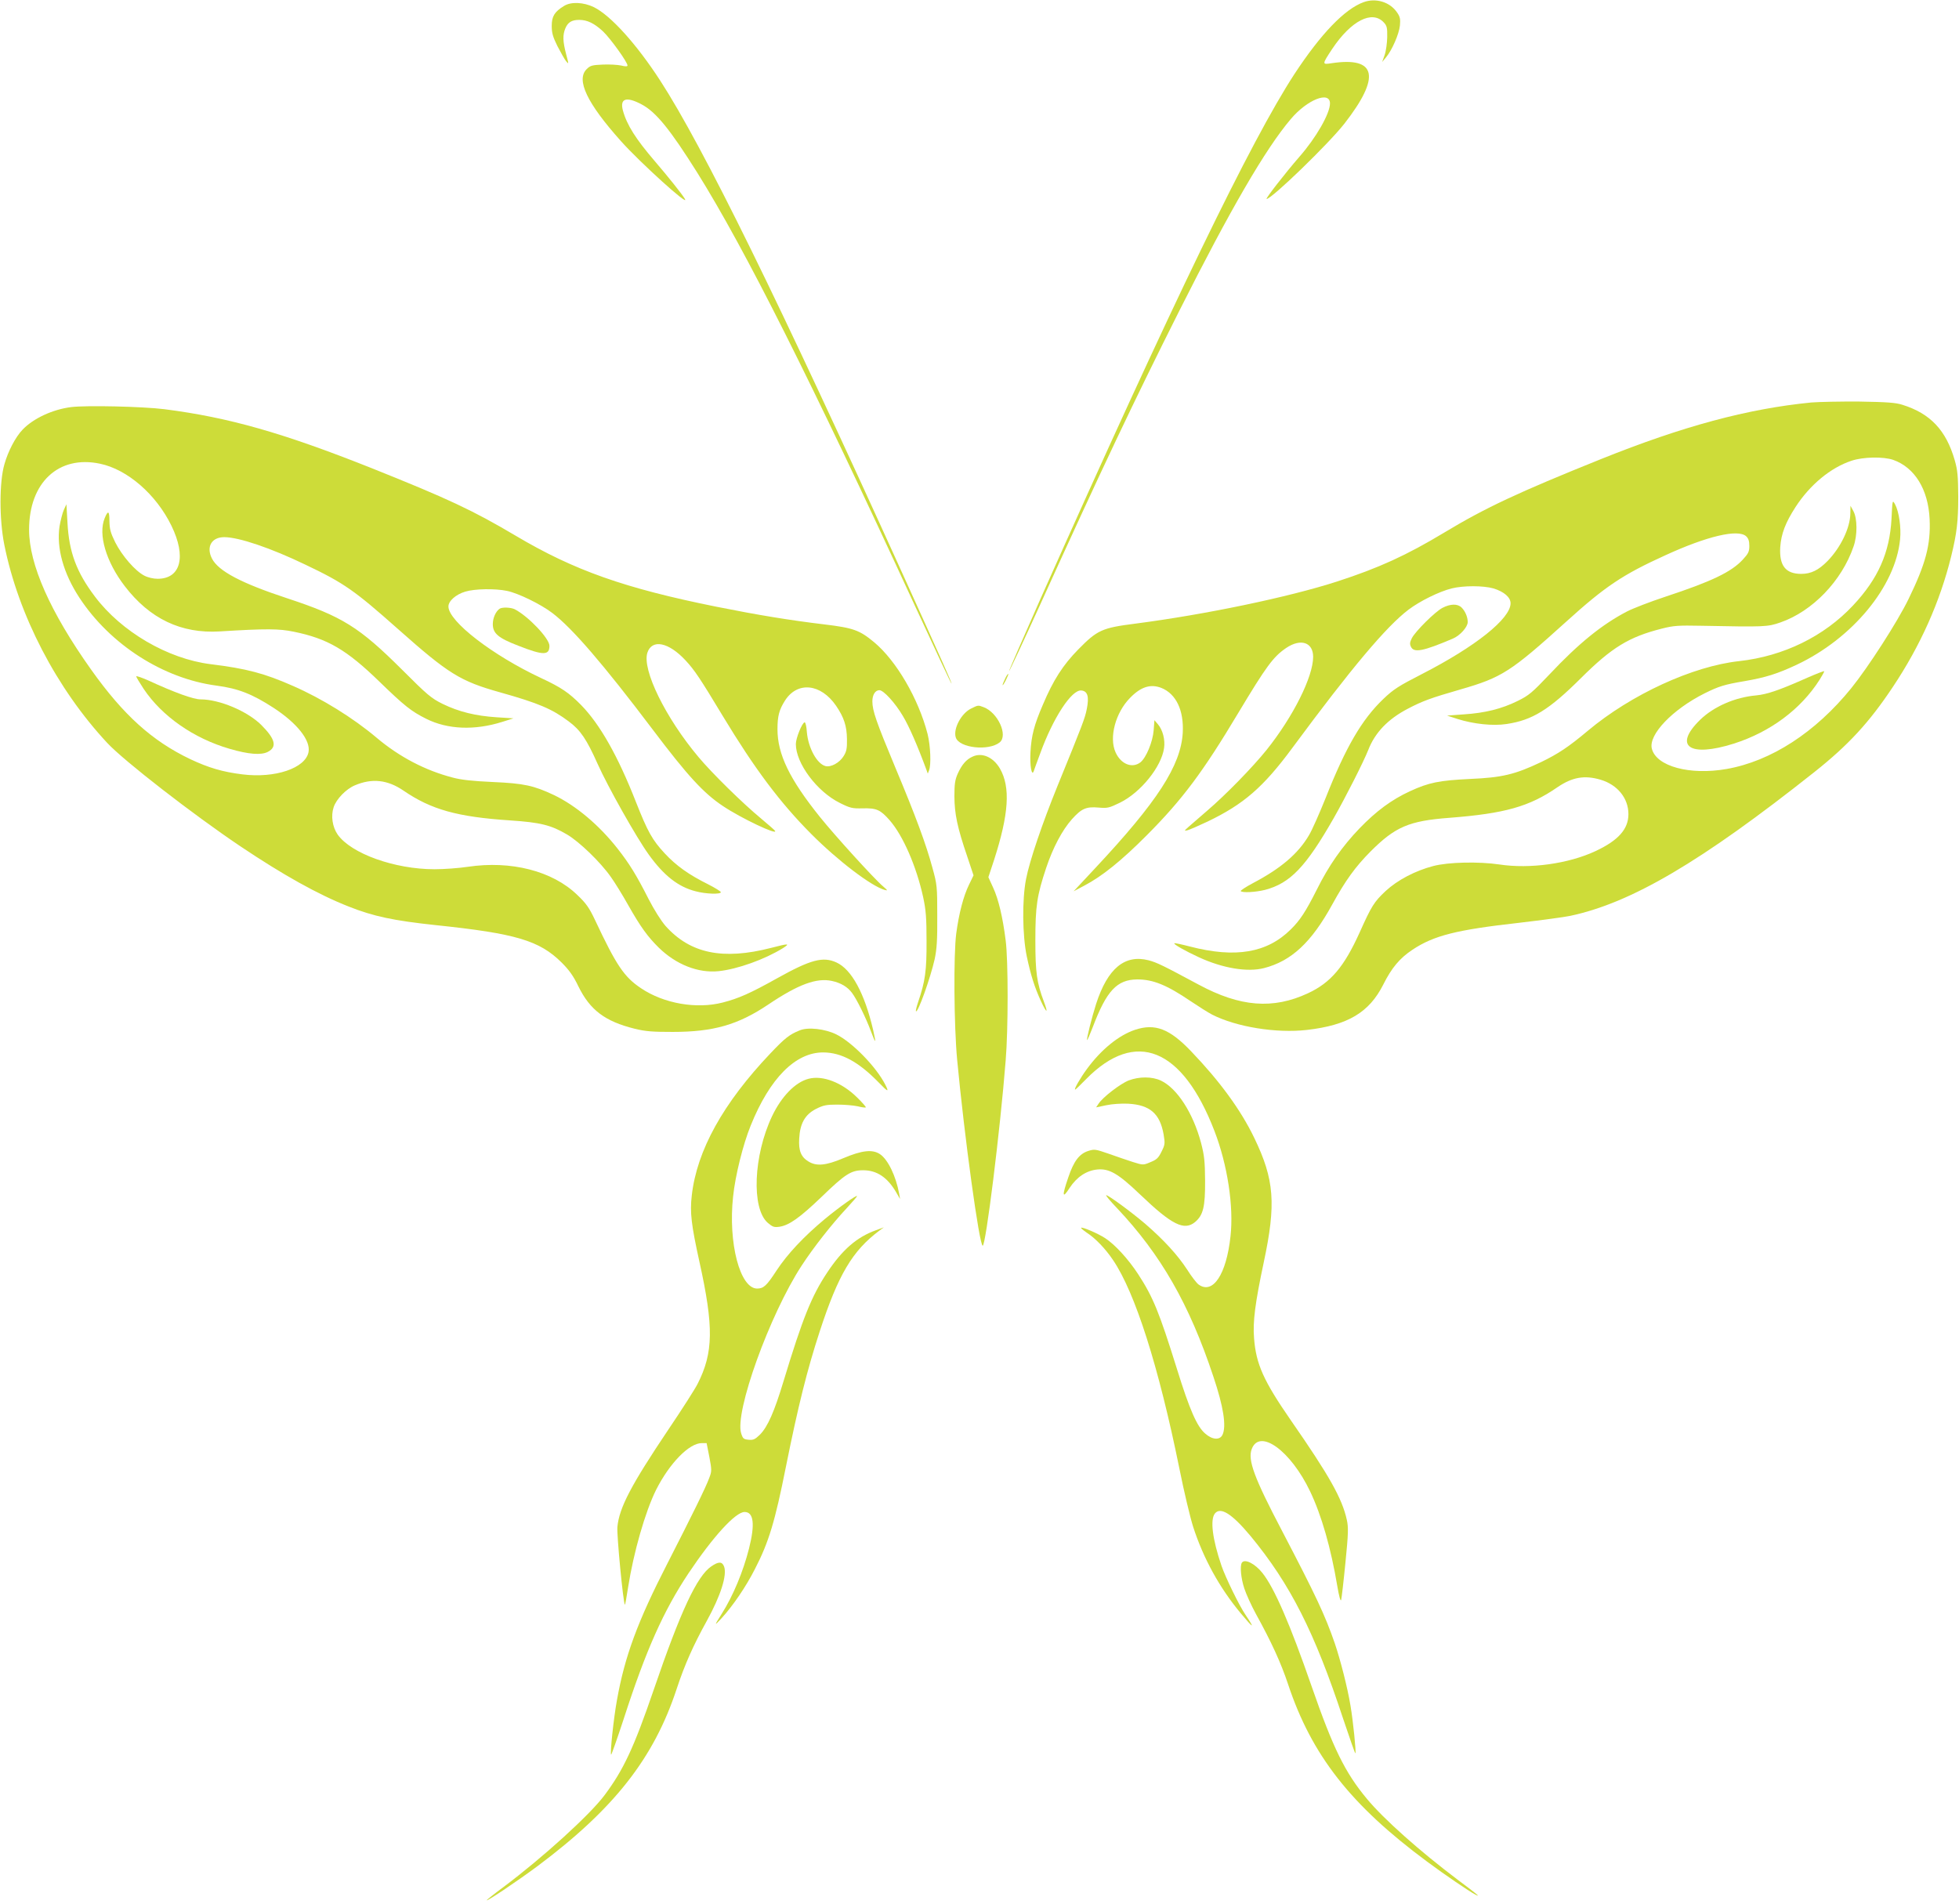 <?xml version="1.0" standalone="no"?>
<!DOCTYPE svg PUBLIC "-//W3C//DTD SVG 20010904//EN"
 "http://www.w3.org/TR/2001/REC-SVG-20010904/DTD/svg10.dtd">
<svg version="1.0" xmlns="http://www.w3.org/2000/svg"
 width="1280pt" height="1244pt" viewBox="0 0 1280 1244"
 preserveAspectRatio="xMidYMid meet">
<g transform="translate(0,1244) scale(0.1,-0.1)"
fill="#cddc39" stroke="none">
<path d="M8910 12426 c-124 -45 -279 -206 -453 -471 -284 -436 -795 -1491
-1659 -3429 -114 -258 -207 -470 -205 -472 2 -2 95 197 207 443 399 879 611
1326 906 1913 332 660 563 1058 728 1252 107 127 256 186 256 102 0 -66 -91
-225 -202 -351 -91 -105 -222 -273 -212 -273 33 0 406 361 509 493 238 306
210 438 -84 394 -64 -10 -64 -9 4 94 123 184 260 254 336 173 21 -22 24 -35
23 -97 -1 -40 -8 -92 -17 -117 l-16 -45 25 30 c40 48 85 152 91 208 4 43 1 58
-19 86 -46 68 -138 96 -218 67z"/>
<path d="M3685 12401 c-62 -38 -80 -68 -80 -130 0 -46 7 -71 37 -132 21 -40
46 -85 56 -98 19 -23 19 -22 1 45 -22 85 -23 125 -5 169 17 40 42 55 91 55 52
0 98 -22 156 -76 48 -46 159 -200 159 -222 0 -7 -14 -7 -42 0 -24 5 -78 8
-120 6 -69 -3 -81 -6 -105 -30 -70 -70 2 -222 225 -471 123 -138 451 -435 417
-377 -17 30 -111 147 -195 245 -126 147 -184 238 -210 333 -21 79 22 93 122
40 95 -50 188 -166 365 -448 311 -498 746 -1365 1419 -2824 131 -284 239 -514
241 -513 3 4 -50 123 -317 712 -808 1782 -1306 2796 -1586 3228 -155 239 -323
425 -433 480 -68 33 -150 37 -196 8z"/>
<path d="M11835 9810 c-417 -41 -839 -155 -1372 -369 -544 -219 -756 -318
-1028 -482 -246 -148 -425 -230 -699 -319 -316 -102 -856 -215 -1317 -275
-220 -28 -249 -42 -374 -169 -100 -102 -163 -200 -231 -361 -57 -132 -75 -202
-81 -310 -5 -85 8 -160 21 -125 3 8 21 60 42 115 85 235 207 421 270 413 41
-4 51 -41 35 -121 -12 -61 -27 -100 -191 -502 -100 -246 -183 -490 -206 -610
-26 -134 -24 -367 5 -505 26 -122 50 -199 93 -293 37 -80 49 -82 19 -3 -47
126 -56 191 -56 401 0 223 10 292 71 475 44 131 104 245 168 317 63 70 93 83
174 76 58 -5 68 -3 140 32 136 67 271 235 288 357 8 54 -9 119 -40 155 l-23
27 -5 -66 c-6 -76 -49 -179 -86 -209 -54 -42 -128 -13 -163 65 -44 97 0 260
95 356 71 73 134 92 204 65 97 -39 148 -147 140 -294 -13 -214 -165 -449 -573
-885 l-140 -150 70 37 c116 61 242 162 410 331 231 232 366 413 595 796 185
308 229 368 314 426 95 64 176 37 176 -58 0 -130 -130 -390 -304 -608 -91
-113 -266 -293 -390 -399 -49 -42 -103 -89 -120 -104 -30 -27 -30 -28 -6 -22
14 4 72 29 129 56 236 113 365 224 556 483 385 521 614 793 758 902 74 56 199
118 282 139 76 19 207 19 273 0 69 -21 112 -58 112 -97 0 -100 -227 -282 -580
-463 -152 -78 -185 -99 -252 -163 -140 -134 -245 -314 -377 -648 -40 -99 -88
-209 -109 -243 -70 -119 -182 -215 -364 -311 -49 -26 -85 -50 -81 -53 11 -12
97 -7 158 8 165 43 268 151 450 470 79 139 194 366 225 444 44 114 129 202
257 269 99 52 152 71 346 127 270 78 327 114 692 444 254 230 368 306 645 432
274 126 476 173 529 125 15 -14 21 -31 21 -63 0 -37 -6 -50 -42 -89 -75 -82
-206 -144 -506 -243 -100 -33 -214 -77 -252 -97 -163 -85 -315 -208 -505 -410
-114 -120 -135 -138 -208 -174 -105 -52 -214 -79 -352 -88 l-110 -8 68 -22
c104 -33 232 -47 321 -33 168 25 277 92 486 300 202 201 314 269 527 323 78
20 108 22 258 19 416 -8 433 -8 519 22 209 73 400 271 477 496 26 73 25 184
-1 231 l-19 35 -1 -50 c-1 -95 -64 -224 -149 -311 -59 -60 -108 -84 -172 -84
-102 0 -144 54 -137 174 6 88 34 161 100 263 94 145 229 257 365 302 76 26
209 28 273 6 141 -50 229 -193 238 -387 8 -167 -26 -293 -138 -523 -73 -150
-264 -446 -374 -582 -234 -289 -524 -477 -815 -528 -240 -42 -459 17 -488 133
-23 91 134 256 346 362 93 46 129 57 259 79 139 24 215 48 341 107 365 172
646 512 676 819 8 78 -7 182 -33 230 -17 30 -17 29 -23 -95 -12 -221 -87 -391
-251 -566 -190 -203 -455 -332 -744 -364 -304 -33 -706 -218 -989 -455 -125
-105 -194 -151 -306 -205 -171 -81 -254 -101 -464 -110 -202 -10 -268 -23
-392 -80 -121 -56 -220 -129 -331 -244 -113 -118 -200 -242 -279 -401 -72
-143 -109 -199 -169 -258 -155 -154 -362 -189 -659 -112 -54 14 -100 24 -102
21 -6 -6 69 -49 160 -91 156 -72 317 -99 426 -71 179 46 310 168 446 416 87
158 150 245 250 346 161 161 250 200 515 220 362 28 522 73 705 199 98 67 178
81 283 50 111 -33 182 -121 182 -225 0 -98 -66 -172 -216 -242 -176 -82 -427
-117 -626 -87 -135 20 -334 16 -433 -10 -119 -31 -234 -92 -311 -163 -76 -71
-93 -99 -171 -273 -101 -223 -188 -326 -336 -395 -229 -107 -444 -90 -715 56
-231 124 -271 144 -327 159 -156 40 -268 -53 -343 -285 -27 -84 -64 -231 -59
-236 2 -2 18 35 37 84 90 238 158 311 291 312 104 0 194 -37 350 -143 52 -35
114 -74 139 -87 159 -81 420 -123 620 -100 267 31 406 114 498 296 55 110 108
173 191 228 140 93 287 130 697 176 144 17 294 37 332 45 399 84 857 353 1597
940 223 177 358 324 512 555 181 271 309 558 382 855 37 151 46 229 46 390 -1
135 -4 172 -23 238 -56 195 -159 305 -342 362 -44 14 -100 18 -280 21 -124 1
-265 -2 -315 -6z"/>
<path d="M466 9780 c-122 -15 -248 -74 -318 -147 -47 -49 -95 -141 -119 -226
-34 -116 -34 -360 -1 -526 92 -460 342 -941 673 -1296 109 -117 559 -466 868
-674 280 -188 511 -317 710 -395 161 -64 294 -92 566 -121 527 -55 680 -101
825 -245 49 -49 77 -88 109 -155 76 -155 174 -229 367 -277 73 -18 118 -21
249 -21 266 0 427 46 625 179 196 132 316 176 416 154 59 -13 102 -39 131 -78
31 -41 92 -165 124 -252 32 -85 35 -83 14 10 -56 240 -141 396 -240 441 -88
40 -168 19 -390 -105 -172 -96 -248 -130 -353 -157 -171 -44 -384 -7 -533 93
-111 74 -161 148 -302 448 -37 78 -57 107 -115 162 -162 157 -433 226 -715
184 -59 -9 -157 -16 -218 -16 -260 0 -545 102 -633 227 -34 49 -45 122 -26
178 17 53 81 119 138 143 112 48 214 37 318 -34 181 -124 351 -172 698 -195
195 -13 266 -30 371 -92 80 -47 218 -180 286 -277 26 -36 77 -119 114 -185 81
-143 127 -206 200 -278 113 -110 257 -167 391 -153 123 13 301 77 419 150 50
32 38 32 -77 2 -315 -81 -528 -37 -689 143 -29 33 -75 106 -111 176 -79 156
-126 232 -203 330 -121 154 -272 281 -416 350 -132 62 -195 76 -399 85 -132 6
-207 14 -262 29 -181 47 -350 136 -498 261 -153 129 -356 255 -546 338 -186
82 -302 113 -538 142 -280 35 -583 212 -756 442 -120 159 -169 290 -179 481
l-7 122 -17 -37 c-9 -20 -21 -68 -28 -107 -21 -141 25 -307 130 -467 201 -306
547 -528 895 -574 143 -19 234 -55 373 -145 155 -101 243 -213 229 -289 -20
-106 -219 -173 -433 -146 -129 16 -220 43 -339 99 -250 119 -438 289 -649 586
-267 376 -405 687 -405 914 0 308 193 488 463 431 179 -37 367 -200 467 -405
99 -203 61 -347 -90 -347 -27 0 -63 8 -86 20 -60 30 -147 131 -191 218 -31 63
-37 87 -38 139 0 67 -9 73 -31 19 -44 -106 9 -285 131 -444 164 -214 369 -311
620 -296 309 19 388 18 485 -2 221 -45 345 -118 560 -327 163 -158 207 -193
305 -242 140 -70 316 -77 497 -20 l73 23 -110 7 c-138 9 -247 36 -352 87 -75
37 -100 58 -265 223 -281 280 -392 349 -750 467 -301 99 -451 178 -493 260
-39 76 -3 140 80 140 95 0 305 -71 533 -181 250 -119 318 -167 602 -419 331
-294 407 -341 667 -414 253 -71 341 -109 449 -190 77 -57 117 -117 189 -278
66 -148 253 -480 333 -591 99 -138 193 -212 307 -241 66 -18 165 -21 165 -6 0
5 -37 28 -82 51 -127 63 -210 122 -285 203 -81 87 -111 141 -188 336 -118 301
-235 507 -358 633 -80 81 -130 115 -263 177 -316 148 -604 370 -604 467 0 36
49 79 110 97 62 19 195 21 272 5 74 -15 221 -87 296 -144 130 -98 334 -335
655 -760 230 -305 335 -419 462 -503 118 -79 359 -193 339 -161 -3 5 -44 41
-92 81 -122 101 -321 297 -408 401 -216 257 -370 572 -334 682 30 91 139 69
250 -51 58 -62 97 -121 244 -365 208 -344 373 -564 576 -768 174 -175 394
-342 480 -366 22 -6 21 -4 -10 23 -57 48 -315 332 -413 454 -199 248 -277 410
-277 573 0 86 11 127 49 187 81 127 234 112 334 -34 51 -75 70 -131 71 -218 1
-62 -3 -81 -22 -111 -26 -43 -83 -74 -118 -65 -56 14 -113 119 -122 222 -2 35
-9 64 -14 64 -16 0 -58 -103 -58 -142 0 -126 138 -311 288 -385 66 -33 81 -37
149 -35 91 2 115 -9 176 -78 88 -101 175 -302 219 -503 18 -84 22 -135 22
-287 1 -193 -9 -264 -55 -398 -10 -30 -17 -57 -14 -60 12 -13 94 216 122 340
14 66 18 125 17 283 0 192 -1 205 -32 316 -41 152 -108 334 -243 656 -123 295
-149 369 -149 430 0 43 19 73 46 73 27 0 103 -83 153 -168 41 -68 96 -194 156
-357 l7 -20 8 20 c15 37 10 160 -9 238 -59 230 -204 479 -349 600 -95 79 -135
94 -327 117 -225 27 -432 61 -702 115 -602 121 -932 238 -1313 464 -282 167
-440 241 -942 442 -581 231 -932 331 -1353 385 -143 18 -512 26 -609 14z"/>
<path d="M9425 8468 c-48 -25 -177 -153 -200 -198 -13 -26 -15 -38 -6 -56 19
-42 81 -29 274 53 47 20 97 76 97 108 0 33 -16 71 -40 95 -26 26 -73 25 -125
-2z"/>
<path d="M3264 8462 c-25 -18 -44 -60 -44 -100 0 -61 35 -91 168 -142 163 -64
202 -63 202 0 0 48 -138 193 -227 239 -24 12 -82 15 -99 3z"/>
<path d="M11815 8014 c-189 -84 -268 -111 -340 -118 -138 -12 -278 -73 -367
-160 -176 -172 -70 -247 221 -155 238 76 437 224 560 417 18 29 32 54 30 56
-2 2 -49 -16 -104 -40z"/>
<path d="M6567 8005 c-24 -50 -20 -58 4 -12 11 22 19 41 17 43 -3 2 -12 -12
-21 -31z"/>
<path d="M890 8020 c0 -4 22 -41 49 -82 120 -179 327 -323 561 -391 123 -36
206 -43 250 -20 62 32 49 84 -43 176 -91 90 -273 167 -397 167 -46 0 -168 44
-342 124 -43 19 -78 31 -78 26z"/>
<path d="M6345 7810 c-65 -32 -118 -133 -100 -189 22 -69 215 -90 287 -32 56
46 -12 195 -105 230 -37 14 -35 14 -82 -9z"/>
<path d="M6355 7496 c-41 -18 -70 -52 -97 -111 -18 -41 -22 -67 -22 -150 1
-114 19 -202 84 -392 l41 -123 -30 -62 c-36 -74 -65 -185 -83 -318 -18 -138
-15 -602 6 -825 47 -500 145 -1215 167 -1215 20 0 114 753 150 1210 17 204 17
656 0 785 -19 151 -47 270 -82 345 l-31 68 37 112 c97 301 108 476 39 597 -43
75 -117 108 -179 79z"/>
<path d="M7417 5711 c-106 -35 -221 -128 -315 -256 -44 -60 -87 -135 -77 -135
3 0 35 31 72 69 323 328 629 204 838 -339 85 -220 127 -493 105 -689 -27 -249
-115 -381 -208 -315 -13 9 -47 53 -76 99 -62 95 -152 193 -272 297 -94 80
-241 188 -256 188 -6 0 26 -38 70 -84 287 -304 473 -628 630 -1101 66 -196 86
-324 60 -380 -17 -37 -67 -34 -114 8 -53 46 -101 154 -184 422 -116 371 -155
468 -254 620 -65 99 -151 193 -216 235 -50 32 -149 74 -156 67 -3 -2 14 -16
37 -32 56 -36 122 -105 171 -178 145 -213 299 -697 434 -1363 30 -150 71 -322
90 -381 67 -207 172 -398 311 -565 85 -102 95 -105 31 -10 -41 60 -131 245
-157 321 -59 173 -75 301 -43 341 37 46 112 -2 233 -147 259 -314 418 -627
604 -1191 43 -128 79 -232 81 -229 6 6 -15 212 -32 312 -19 115 -65 296 -102
405 -64 186 -124 313 -347 740 -180 343 -224 461 -196 532 52 135 254 -11 381
-277 75 -157 136 -370 178 -620 11 -65 21 -102 25 -90 3 11 16 121 28 244 19
190 20 231 9 280 -31 140 -114 288 -367 652 -177 256 -226 365 -239 534 -9
108 7 231 63 495 82 384 70 542 -62 815 -88 183 -226 371 -412 565 -141 148
-236 184 -366 141z"/>
<path d="M5225 5707 c-67 -27 -96 -50 -190 -149 -310 -326 -482 -636 -515
-930 -13 -111 -3 -192 50 -433 94 -425 92 -593 -12 -798 -16 -32 -102 -167
-192 -300 -241 -359 -320 -508 -332 -635 -5 -49 38 -498 49 -508 2 -2 11 49
21 114 36 229 112 494 183 637 88 174 216 305 298 305 l32 0 18 -91 c16 -86
16 -93 -1 -137 -23 -63 -111 -241 -275 -562 -193 -376 -277 -603 -328 -890
-21 -114 -46 -348 -38 -356 2 -2 39 102 82 233 146 452 261 708 424 953 160
239 307 400 366 400 60 0 69 -80 29 -239 -38 -150 -104 -309 -178 -426 -50
-79 -51 -83 -2 -30 75 82 161 208 219 323 90 174 131 310 202 667 80 398 139
634 221 885 121 371 214 527 389 658 l30 22 -52 -19 c-125 -45 -220 -128 -318
-276 -102 -153 -161 -300 -285 -709 -61 -202 -104 -299 -154 -350 -32 -31 -43
-37 -74 -34 -33 3 -38 7 -49 41 -45 137 186 777 395 1097 77 118 196 270 295
376 37 40 67 75 67 78 0 11 -117 -72 -211 -150 -137 -114 -244 -228 -315 -336
-65 -100 -85 -118 -127 -118 -112 0 -190 298 -157 601 14 137 65 341 115 464
125 310 293 479 475 478 118 -1 229 -61 359 -194 64 -66 72 -69 45 -16 -59
116 -216 277 -320 328 -73 36 -185 49 -239 26z"/>
<path d="M5284 5391 c-87 -22 -178 -115 -240 -246 -121 -256 -135 -601 -28
-695 33 -28 42 -31 78 -26 63 10 132 59 273 194 156 151 194 175 273 175 89 0
158 -46 215 -143 l26 -45 -6 35 c-21 115 -73 223 -125 258 -49 33 -117 26
-242 -27 -111 -47 -173 -53 -225 -21 -49 29 -66 71 -61 150 5 99 38 157 110
194 48 24 67 28 139 28 46 0 106 -5 133 -11 27 -7 51 -10 53 -7 3 2 -23 32
-57 65 -98 97 -224 146 -316 122z"/>
<path d="M7375 5380 c-54 -21 -170 -110 -197 -152 l-16 -24 67 14 c37 8 98 12
142 10 143 -8 208 -65 232 -201 10 -60 9 -67 -14 -113 -20 -41 -32 -52 -72
-68 -47 -20 -48 -20 -115 1 -37 12 -108 36 -158 54 -87 30 -93 31 -134 18 -58
-19 -94 -66 -130 -173 -42 -122 -39 -143 9 -68 47 71 109 113 181 120 78 7
136 -26 280 -164 208 -199 288 -238 359 -179 53 45 66 100 65 270 -1 128 -5
165 -27 249 -52 194 -156 355 -262 405 -57 27 -142 27 -210 1z"/>
<path d="M8114 2228 c-13 -21 -6 -100 16 -167 12 -37 46 -112 76 -167 101
-183 163 -318 210 -459 154 -464 409 -790 909 -1160 117 -87 273 -193 315
-215 37 -19 18 -3 -117 98 -243 183 -481 394 -592 528 -143 172 -220 329 -361
735 -140 404 -243 642 -321 740 -49 62 -117 96 -135 67z"/>
<path d="M4648 2205 c-94 -64 -201 -293 -376 -805 -131 -382 -198 -525 -323
-692 -96 -128 -403 -407 -661 -600 -60 -44 -108 -83 -108 -85 0 -10 209 131
335 225 498 373 757 703 906 1155 52 158 109 286 197 445 91 165 134 300 113
356 -13 33 -36 33 -83 1z"/>
</g>
</svg>
